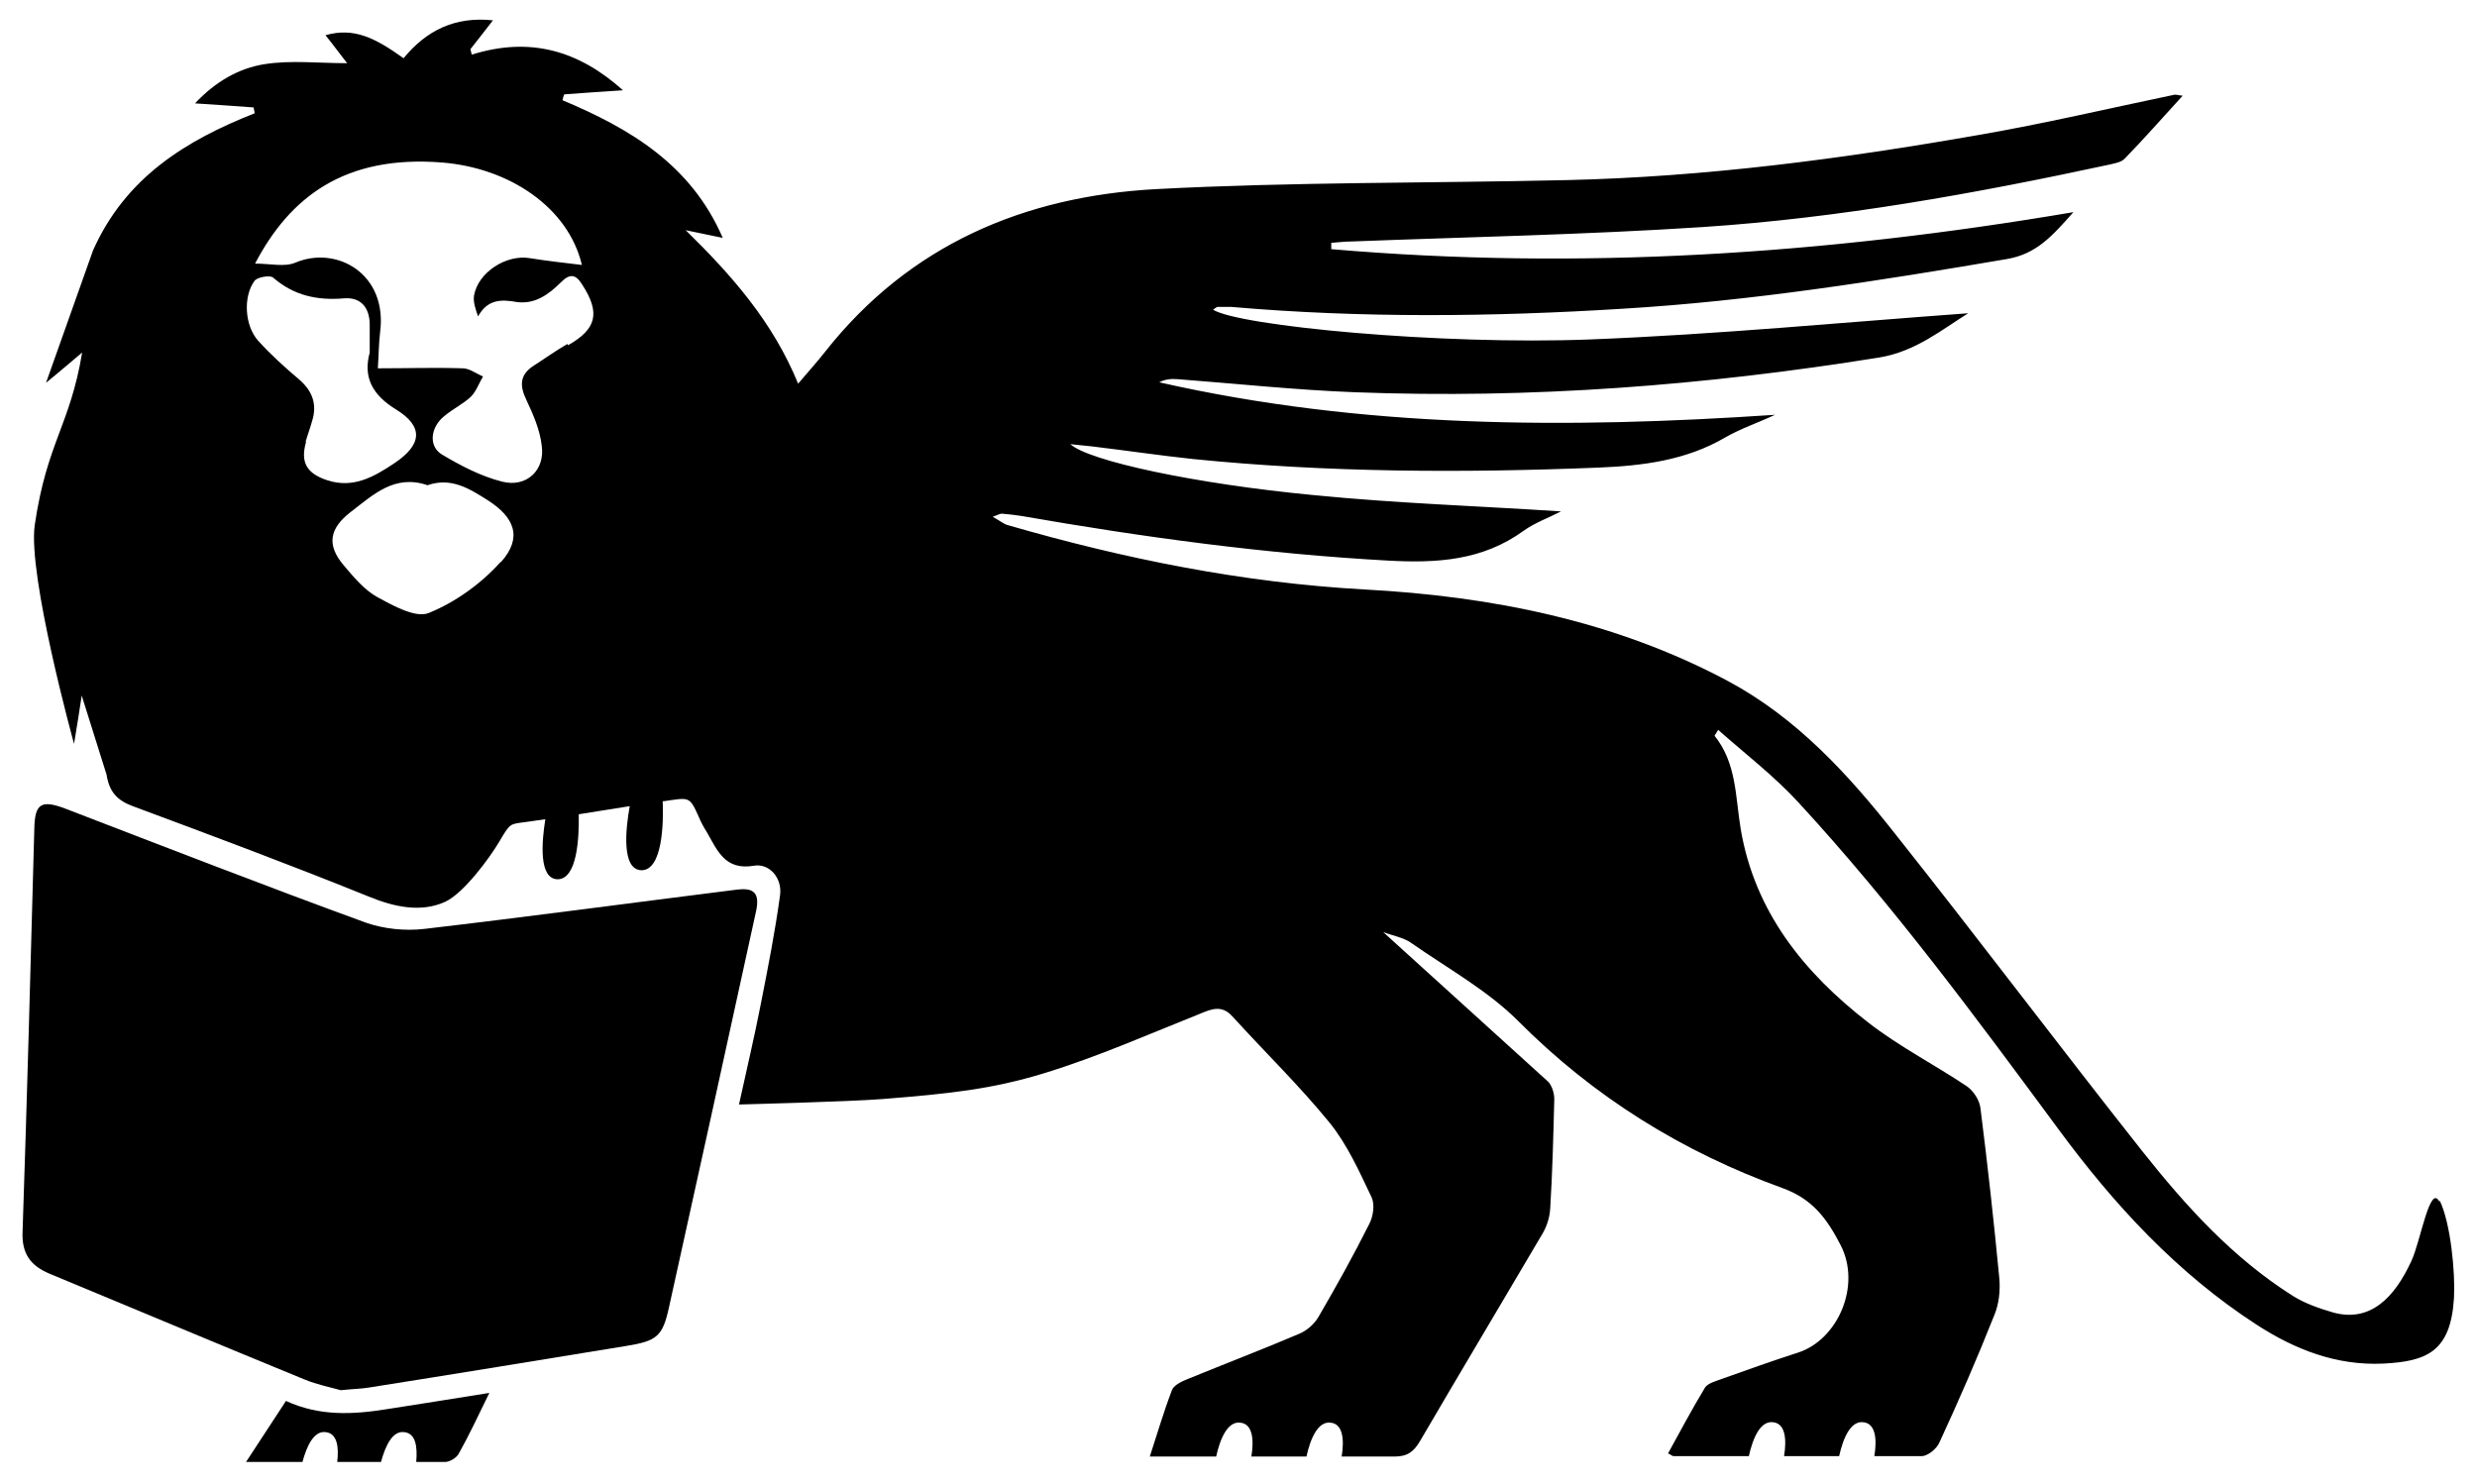 <?xml version="1.0" encoding="UTF-8"?>
<svg xmlns="http://www.w3.org/2000/svg" version="1.1" viewBox="0 0 548.7 328.7">
  <!-- Generator: Adobe Illustrator 28.7.0, SVG Export Plug-In . SVG Version: 1.2.0 Build 136)  -->
  <g>
    <g id="Ebene_1">
      <g>
        <path d="M163.2,197.1c-23.1,2.9-46.1,6-69.2,8.7-4.3.5-9,0-13-1.4-22.2-8.1-44.3-16.7-66.4-25.2-5.5-2.1-6.9-1.2-7,4.5-.8,29.7-1.6,59.5-2.6,89.2-.2,4.8,1.7,7.5,6,9.3,18.8,7.8,37.6,15.7,56.4,23.4,2.9,1.2,6,1.8,8.1,2.4,2.8-.3,4.6-.3,6.3-.6,19-3,37.9-6.1,56.9-9.2,6.8-1.1,8.1-2.1,9.5-8.6,6.5-29.3,12.9-58.5,19.3-87.8.8-3.8-.4-5.2-4.2-4.7Z"/>
        <path d="M63.4,310.3c-2.9,4.4-5.7,8.7-8.9,13.6,4.2,0,8.4,0,12.5,0,1-3.7,2.6-7,5.2-6.6,2.5.3,2.9,3.3,2.5,6.6,3.2,0,6.5,0,9.7,0,1-3.7,2.6-7,5.2-6.6,2.5.3,2.9,3.2,2.6,6.6,2.1,0,4.3,0,6.4,0,1,0,2.5-.9,3-1.8,2.3-4.1,4.3-8.4,6.8-13.5-8.2,1.3-15.5,2.5-22.7,3.6-7.5,1.2-14.9,1.6-22.3-1.8Z"/>
        <path d="M540.4,266.3c-2.1-4.3-4.2,8.7-6.2,13-3.8,8.3-9.2,13.7-17.3,11.5-3.1-.9-6.3-2-9-3.7-13.3-8.4-23.7-19.9-33.3-32-18.5-23.4-36.4-47.2-54.9-70.5-10.4-13.2-21.8-25.6-36.9-33.7-25.1-13.4-52.5-18.8-80.5-20.3-27.1-1.5-53.3-6.8-79.2-14.3-.9-.3-1.7-1-3.2-1.8,1.3-.5,1.7-.7,2-.7,1.4.1,2.9.3,4.3.5,26.9,4.7,54,8.4,81.3,9.9,10.8.6,20.9,0,30-6.6,2.5-1.8,5.6-2.9,8.3-4.3-18.4-1.2-36.6-1.8-54.7-3.6-26.4-2.5-50-7.6-54-11.3,2.2.2,3.5.4,4.8.5,7.5.9,14.9,2,22.4,2.8,29.8,3,59.7,3.1,89.7,1.9,9.9-.4,19.5-1.6,28.2-6.7,3.5-2,7.4-3.3,11-5-46,3.1-91.4,3-136.4-7.2,1.3-.7,2.7-.8,4-.7,13.1,1,26.2,2.4,39.3,2.9,39,1.5,77.7-1.5,116.2-7.7,8-1.3,13.9-6.2,19.7-9.8-27.6,2-55.6,4.7-83.7,5.8-33.3,1.3-78-3-83.6-6.6.4-.2.7-.6,1.1-.6,1,0,2,0,3,0,28.9,2.5,57.7,2.2,86.6.4,28.6-1.7,56.9-6.2,85.1-11,6.6-1.1,10.1-5.1,14.8-10.4-55.3,9.4-109.7,12.9-164.4,8.2,0-.5,0-1,0-1.4,1.5-.1,3-.3,4.4-.3,26-1,51.9-1.5,77.9-3.2,30.3-2,60.2-7.4,89.9-13.8,1.2-.3,2.8-.5,3.6-1.4,4.3-4.4,8.3-9,12.8-13.9-1.1-.1-1.5-.3-1.9-.2-14.4,3-28.8,6.4-43.3,8.9-30.2,5.3-60.6,9.3-91.3,10-30.3.7-60.7.4-91,2-29.1,1.6-54.5,12.3-73.2,36-1.8,2.3-3.8,4.5-6,7.1-5.6-13.7-14.7-24-24.9-34,2.6.5,5.1,1.1,8.2,1.7-7-16.2-20.5-24.2-35.5-30.5.1-.4.2-.9.4-1.3,4.1-.3,8.3-.6,13-.9-9.9-8.9-20.7-11.9-33.5-7.9-.1-.4-.2-.8-.3-1.2,1.6-2,3.2-4.1,5-6.4-8.5-.9-14.8,2.3-19.8,8.4-6.3-4.5-11-6.9-17.3-5.1,1.7,2.1,3.3,4.3,4.8,6.2-6.3,0-12.4-.7-18.2.2-5.9.9-11.1,4-15.5,8.7,4.7.3,8.9.6,13,.9,0,.4.2.9.2,1.3-15.2,6-28.6,14.2-35.8,30.4l-10.4,29.3c3.2-2.6,5.6-4.7,8-6.7-2.7,16.2-7.8,19.9-10.5,38.2-1.6,11.2,8.7,48.5,8.7,48.5.7-4.1,1.2-7.4,1.7-10.7l5.5,17.5c.6,3.8,2.3,5.7,5.8,7,17.5,6.5,34.9,13,52.2,20,5.8,2.4,11.7,3.6,17,1.2,4.1-1.9,9.8-9.6,12.1-13.5,2.4-4.1,2.3-3.7,5.9-4.2,1.4-.2,2.8-.4,4.2-.6-.8,5-1.5,13.2,2.7,13.3,4.4,0,4.8-9.3,4.7-14.4,3.8-.6,7.5-1.2,11.3-1.8-.9,4.9-1.9,14.1,2.6,14.2,4.7,0,4.9-10.6,4.7-15.3.1,0,.2,0,.3,0,5.6-.8,5.6-1.2,7.7,3.5.5,1.2,1.1,2.3,1.8,3.4,2.3,4,4,8.5,10.4,7.4,3.4-.6,6.3,2.7,5.8,6.5-1.1,8.1-2.7,16.2-4.3,24.3-1.4,7.2-3.1,14.3-4.8,22.1,0,0,23.8-.6,31.7-1.2,15.1-1.2,24.3-2.2,35.8-5.7,12.1-3.7,23.8-8.9,35.6-13.6,2.7-1.1,4.5-1,6.4,1.2,7.1,7.8,14.7,15.2,21.3,23.3,3.9,4.8,6.6,10.8,9.3,16.5.8,1.6.4,4.3-.5,6-3.5,7-7.3,13.8-11.2,20.5-.9,1.6-2.6,3.1-4.3,3.8-8.2,3.5-16.6,6.7-24.9,10.1-1.2.5-2.9,1.3-3.3,2.4-1.8,4.7-3.2,9.5-4.9,14.7,4.9,0,9.8,0,14.7,0,.9-4.1,2.6-7.9,5.4-7.5,2.7.3,3,3.8,2.4,7.5,4.1,0,8.1,0,12.2,0,.9-4.1,2.6-7.9,5.4-7.5,2.7.3,3,3.8,2.4,7.5,3.9,0,7.8,0,11.7,0,2.9,0,4.3-1.1,5.7-3.5,9-15.4,18.1-30.6,27.1-45.9,1-1.7,1.6-3.7,1.7-5.6.5-8.1.7-16.2.9-24.2,0-1.3-.5-2.9-1.3-3.8l-36.6-33.2c2.1.8,4.5,1.2,6.2,2.4,8,5.6,16.9,10.5,23.7,17.3,16.8,16.9,36.4,29,58.5,37,6.7,2.4,9.9,6.8,12.9,12.6,4.7,9-.6,21.1-9.5,23.9-5.6,1.8-11.2,3.8-16.8,5.8-1.3.5-3,.9-3.7,1.9-2.9,4.8-5.5,9.7-8.2,14.6.7.3.9.6,1.2.6,5.6,0,11.1,0,16.7,0,.9-4.1,2.6-7.9,5.4-7.5,2.7.3,3,3.8,2.4,7.5,4.1,0,8.1,0,12.2,0,.9-4.1,2.6-7.9,5.4-7.5,2.7.3,3,3.8,2.4,7.5,3.5,0,7,0,10.5,0,1.3,0,3.3-1.6,3.9-3,4.3-9.3,8.4-18.7,12.2-28.3,1-2.4,1.3-5.3,1.1-7.9-1.2-12.6-2.6-25.3-4.2-37.9-.2-1.8-1.6-3.9-3.1-4.9-7.2-4.8-15-8.8-21.8-14.1-14.2-11-25.1-24.5-28.2-42.8-1.2-7.2-.9-14.6-5.8-20.7,0,0,.1-.2.8-1.3,6.1,5.4,12.5,10.3,17.9,16.2,20.9,22.7,39.2,47.5,57.5,72.3,12.3,16.7,26.3,31.9,43.9,43.3,8.5,5.5,17.7,9.1,28.1,8.6,9.4-.5,14.9-2.5,15.6-14.6.3-5.4-.7-16.5-3.2-21.6ZM67.7,97.9c.4-1.5,1-3,1.4-4.5,1.2-3.7.2-6.7-2.8-9.3-3.2-2.7-6.3-5.5-9.1-8.6-3-3.3-3.4-9.8-.8-13.3.6-.8,3.4-1.3,4.1-.7,4.6,4,9.8,5.1,15.7,4.6,3.6-.3,5.6,1.9,5.7,5.6,0,2,0,4,0,6.4-1.5,5.5.6,9.4,5.8,12.6,6.2,3.8,5.8,7.8-.3,11.9-4.5,3-9.1,5.7-14.9,3.8-4.6-1.5-6-4-4.7-8.5ZM110.9,124.5c-4.3,4.8-10,8.9-15.9,11.3-2.9,1.2-7.9-1.6-11.4-3.5-2.9-1.6-5.3-4.5-7.5-7.1-3.8-4.5-3.1-8.1,1.5-11.7,5.1-3.9,9.8-8.5,17.1-6,5.2-1.8,9.2.7,13.3,3.3,6,3.8,7.8,8.3,3,13.7ZM125.7,76.2c-2.6,1.5-5.1,3.3-7.6,4.9-3,2-3,4.4-1.5,7.5,1.5,3.2,3,6.6,3.4,10.1.8,5.5-3.4,9.4-8.8,8-4.7-1.2-9.1-3.5-13.3-6-3-1.8-2.6-6,.5-8.5,1.9-1.6,4.2-2.7,5.9-4.3,1.2-1.2,1.8-3,2.7-4.5-1.5-.6-3-1.8-4.5-1.8-6.1-.2-12.1,0-18.8,0,.2-3,.2-5.5.5-8,1.7-12.9-9.6-19.3-18.8-15.4-2.4,1-5.5.2-8.9.2,7.7-14.7,19.8-24.1,41.4-22.4,15,1.2,28,10,31,22.7-4.1-.5-7.8-.9-11.5-1.5-5.2-.9-11.5,3.1-12.4,8.3-.2,1.4.3,2.9.9,4.6,2.1-3.8,5.1-3.8,8.5-3.2,4.1.6,7.2-1.7,9.9-4.4,2-2,3.3-1.7,4.7.6,4,6.2,3.2,9.8-3.2,13.4Z"/>
      </g>
    </g>
  </g>
</svg>